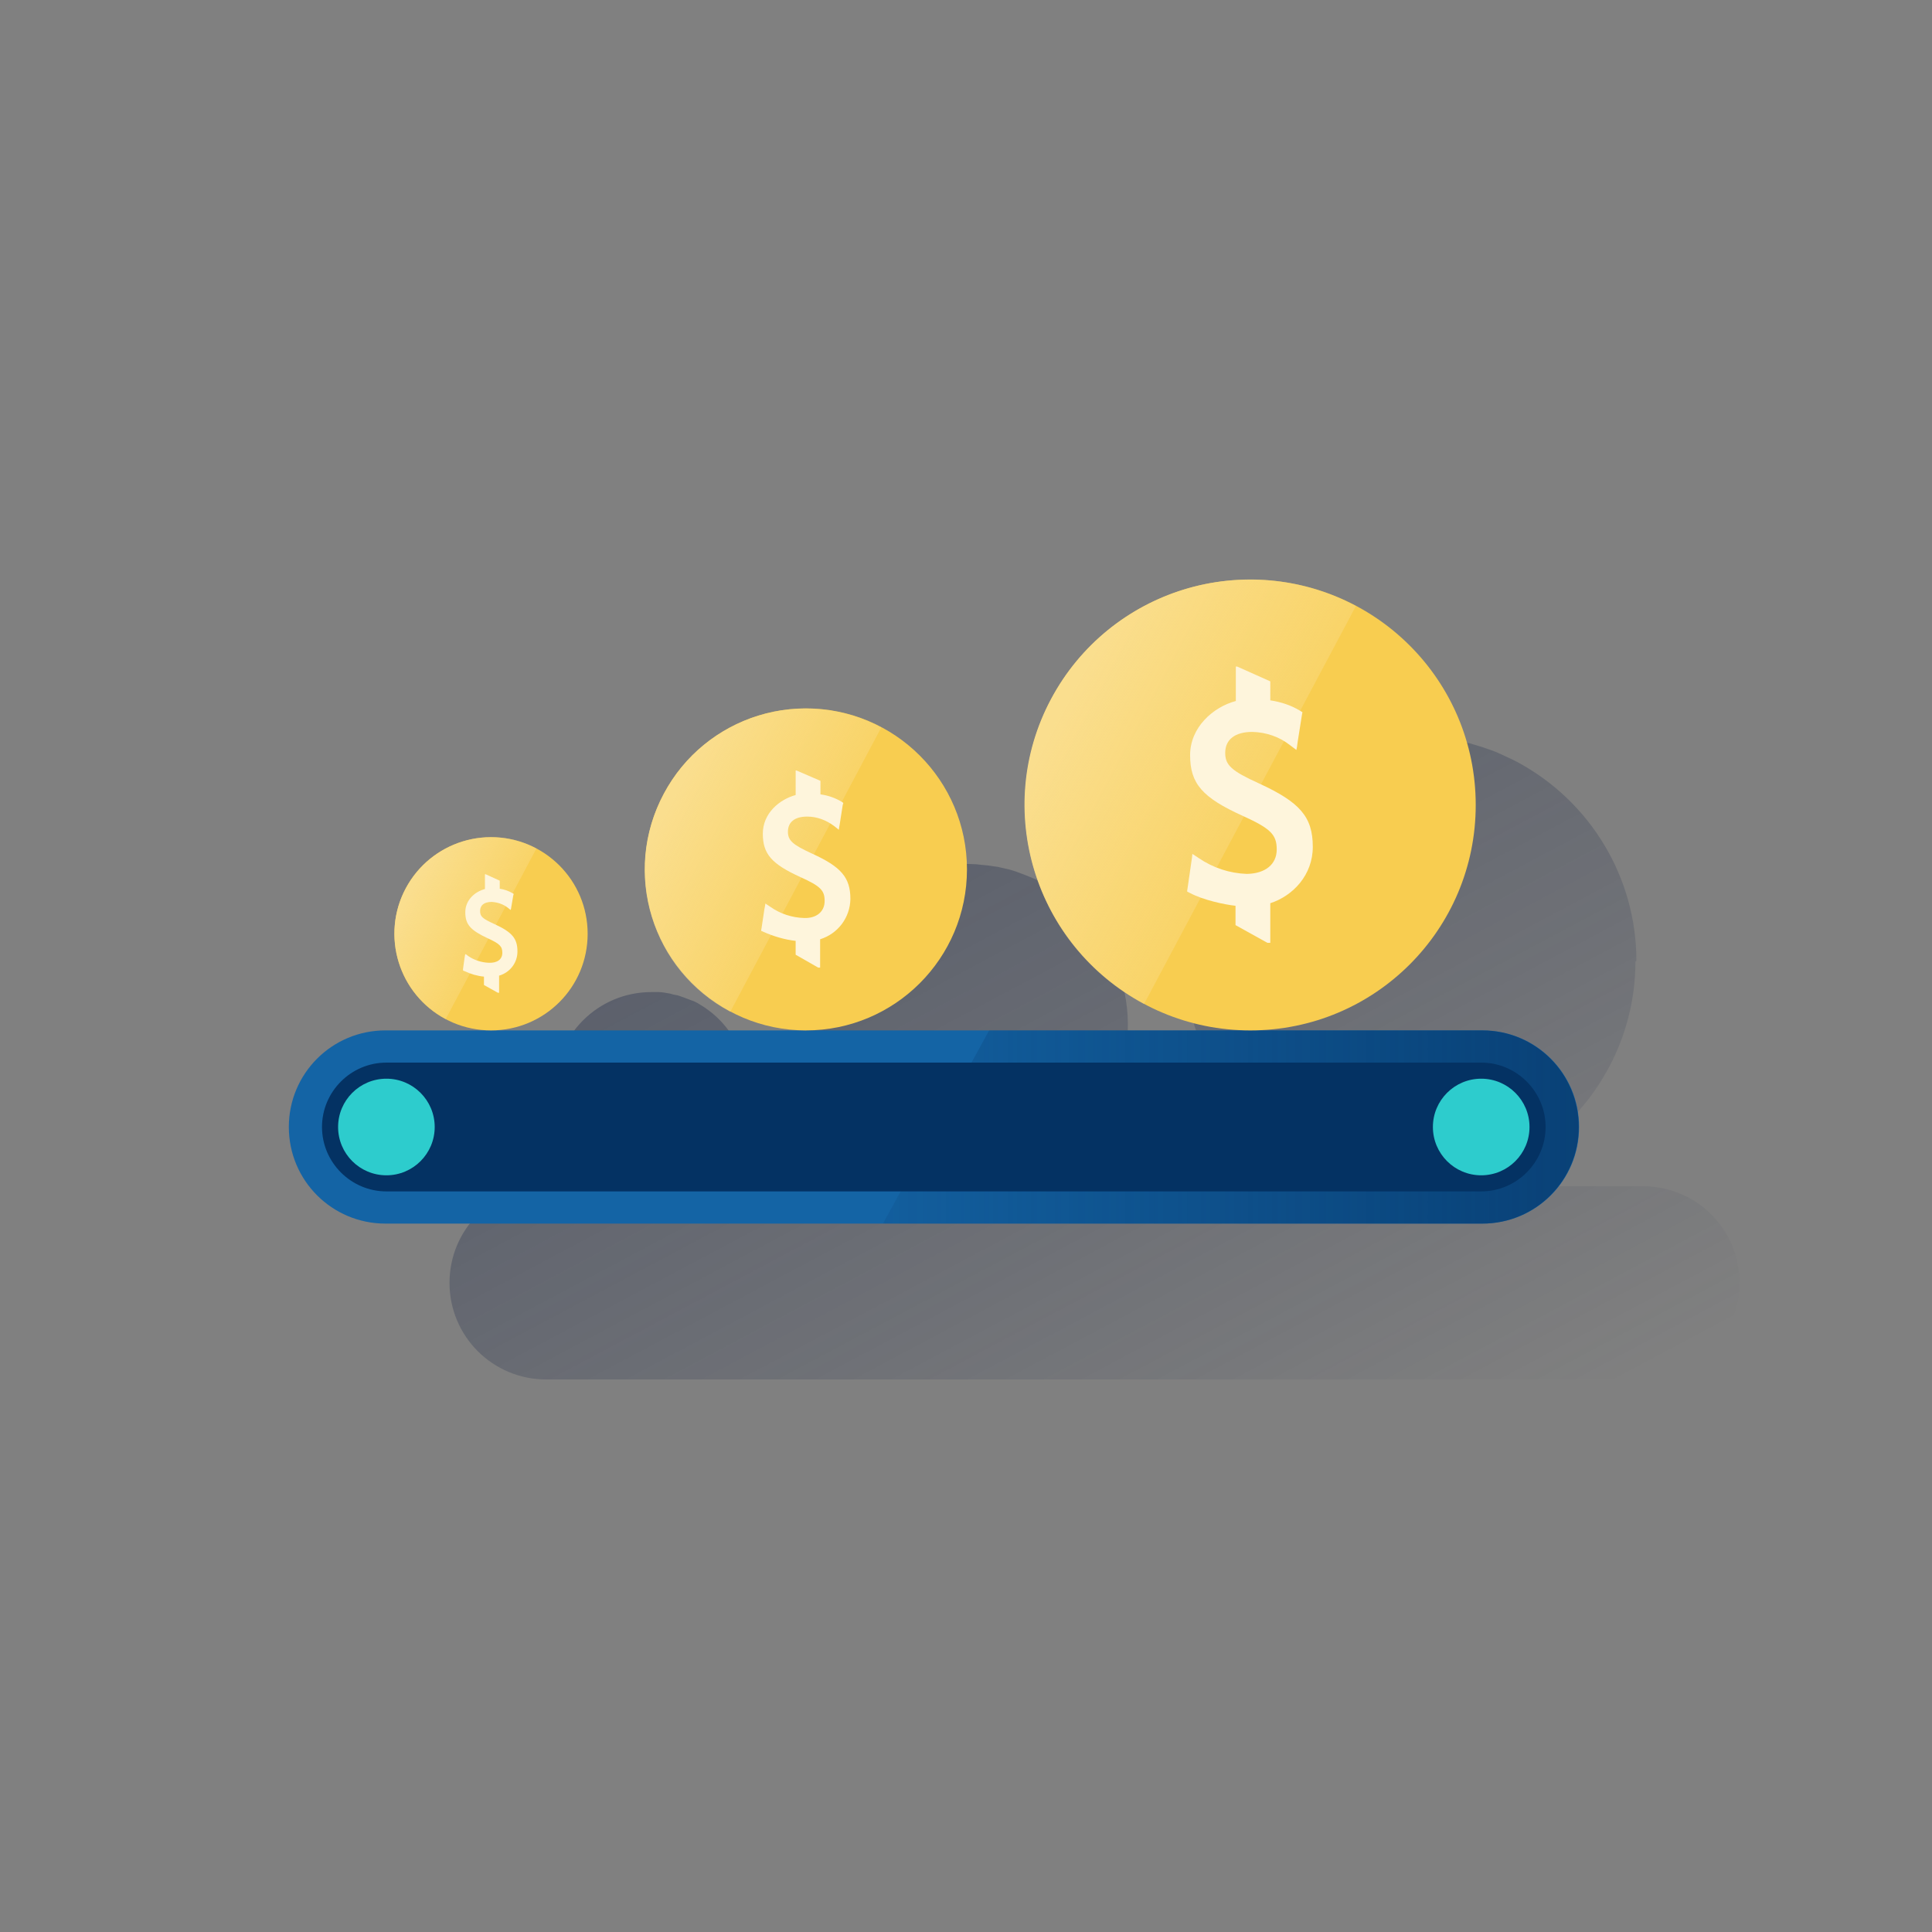 <?xml version="1.0" encoding="utf-8"?>
<!-- Generator: Adobe Illustrator 23.0.1, SVG Export Plug-In . SVG Version: 6.00 Build 0)  -->
<svg version="1.1" id="Contenido" xmlns="http://www.w3.org/2000/svg" xmlns:xlink="http://www.w3.org/1999/xlink" x="0px" y="0px"
	 viewBox="0 0 600 600" style="enable-background:new 0 0 600 600;" xml:space="preserve">
<rect x="0" y="0" width="600" height="600" fill="#808080" stroke="none"/>
<style type="text/css">
	.st0{fill:url(#SVGID_1_);}
	.st1{fill:url(#SVGID_2_);}
	.st2{fill:url(#SVGID_3_);}
	.st3{fill:url(#SVGID_4_);}
	.st4{fill:#1464A5;}
	.st5{fill:url(#SVGID_5_);}
	.st6{fill:#043263;}
	.st7{fill:#F8CD50;}
	.st8{fill:url(#SVGID_6_);}
	.st9{fill:#FEF5DC;}
	.st10{fill:url(#SVGID_7_);}
	.st11{fill:url(#SVGID_8_);}
	.st12{fill:#2DCCCD;}
</style>
<title>_</title>
<linearGradient id="SVGID_1_" gradientUnits="userSpaceOnUse" x1="222.779" y1="423.879" x2="388.459" y2="112.289" gradientTransform="matrix(1 0 0 -1 0 602)">
	<stop  offset="0" style="stop-color:#192647"/>
	<stop  offset="0" style="stop-color:#192647;stop-opacity:0.5"/>
	<stop  offset="1" style="stop-color:#192647;stop-opacity:0"/>
</linearGradient>
<path class="st0" d="M540.2,398.4c0-2-0.2-4.1-0.6-6c-0.1-0.5-0.2-1-0.3-1.5c-0.6-2.4-1.5-4.7-2.7-6.8c-0.2-0.4-0.5-0.8-0.7-1.3
	c-1.8-2.9-4-5.4-6.6-7.6c-0.7-0.6-1.5-1.2-2.3-1.7c-0.4-0.3-0.8-0.5-1.2-0.8c-4.7-2.8-10.1-4.3-15.5-4.3H169.6
	c-16.6,0-30,13.4-30,30l0,0l0,0c0,16.6,13.4,30,30,30l0,0h340.7C526.8,428.4,540.2,414.9,540.2,398.4z"/>
<linearGradient id="SVGID_2_" gradientUnits="userSpaceOnUse" x1="329.104" y1="508.741" x2="506.644" y2="174.841" gradientTransform="matrix(1 0 0 -1 0 602)">
	<stop  offset="0" style="stop-color:#192647"/>
	<stop  offset="0" style="stop-color:#192647;stop-opacity:0.5"/>
	<stop  offset="1" style="stop-color:#192647;stop-opacity:0"/>
</linearGradient>
<path class="st1" d="M508.2,298.4c0-25.9-14.3-49.6-37.1-61.8l0,0c-0.7-0.4-1.4-0.7-2-1l-1.3-0.6l-1.5-0.7c-0.6-0.3-1.2-0.5-1.8-0.8
	l-1.6-0.6l-1.2-0.4c-0.8-0.3-1.6-0.6-2.4-0.8l-1-0.3l-2-0.6l-0.9-0.2c-0.9-0.2-1.8-0.4-2.7-0.6l-0.9-0.2c-0.9-0.2-1.9-0.4-2.8-0.5
	l-0.6-0.1c-0.9-0.1-1.8-0.2-2.7-0.3l-0.6-0.1c-1-0.1-2-0.2-3-0.2h-0.7c-1.1-0.1-2.1-0.1-3.2-0.1c-38.7,0-70,31.3-70,70l0,0
	c0,1.1,0,2.1,0.1,3.2c0,0.3,0,0.6,0,0.9c0,0.9,0.1,1.8,0.2,2.7c0,0.2,0,0.3,0,0.5c0.1,1,0.2,2,0.4,3.1c0,0.3,0.1,0.5,0.1,0.8
	c0.1,0.8,0.3,1.6,0.4,2.4c0,0.2,0.1,0.5,0.1,0.7c0.2,1,0.4,2,0.7,2.9c0.1,0.2,0.1,0.5,0.2,0.8c0.2,0.8,0.4,1.5,0.6,2.2l0.3,0.9
	c0.3,0.9,0.6,1.8,0.9,2.8c0.1,0.2,0.2,0.5,0.3,0.7c0.3,0.7,0.5,1.4,0.8,2.1l0.4,1c0.3,0.7,0.6,1.4,1,2.1c0.1,0.3,0.3,0.6,0.4,0.9
	c0.4,0.7,0.7,1.4,1.1,2.1c0.2,0.4,0.4,0.7,0.6,1c0.3,0.5,0.6,1.1,0.9,1.6c0.2,0.3,0.4,0.6,0.6,1c0.5,0.8,0.9,1.5,1.4,2.2
	c0.2,0.4,0.5,0.7,0.8,1.1s0.6,0.9,0.9,1.3l0.8,1.1c0.5,0.7,1,1.3,1.5,2l0.9,1.1l0.9,1c0.4,0.4,0.7,0.8,1,1.2l1,1
	c0.6,0.6,1.2,1.3,1.9,1.9c0.3,0.3,0.6,0.5,0.9,0.8l1.2,1.1l0.8,0.7c0.8,0.7,1.6,1.3,2.4,2l0.8,0.6c0.5,0.4,1,0.7,1.4,1.1
	c0.3,0.2,0.5,0.4,0.8,0.6c1,0.7,2.1,1.4,3.1,2.1l0.3,0.2c0.5,0.3,1,0.6,1.6,1l0.8,0.5c0.5,0.3,1.1,0.6,1.6,0.9l0,0
	c34.2,18.1,76.5,5.1,94.6-29c5.4-10.1,8.2-21.4,8.2-32.8L508.2,298.4z"/>
<linearGradient id="SVGID_3_" gradientUnits="userSpaceOnUse" x1="134.147" y1="391.549" x2="311.687" y2="57.659" gradientTransform="matrix(1 0 0 -1 0 602)">
	<stop  offset="0" style="stop-color:#192647"/>
	<stop  offset="0" style="stop-color:#192647;stop-opacity:0.5"/>
	<stop  offset="1" style="stop-color:#192647;stop-opacity:0"/>
</linearGradient>
<path class="st2" d="M172.5,340.8c0,0.5,0.1,1,0.2,1.5c0,0.1,0,0.3,0,0.4c0.1,0.6,0.2,1.2,0.3,1.8c0,0.1,0,0.2,0.1,0.3
	c0.1,0.5,0.2,1,0.4,1.5c0,0.2,0.1,0.3,0.1,0.5c0.2,0.5,0.3,1.1,0.5,1.6c0,0,0,0.1,0,0.1c0.2,0.6,0.4,1.2,0.7,1.7l0.2,0.4
	c0.2,0.5,0.4,0.9,0.7,1.4c0,0.1,0.1,0.2,0.2,0.3c0.3,0.5,0.6,1.1,0.9,1.6l0,0c0.3,0.5,0.6,1,1,1.5l0.2,0.3c0.4,0.5,0.7,1,1.1,1.4
	l0,0c0.4,0.5,0.8,1,1.3,1.5l0.1,0.1c0.4,0.4,0.8,0.8,1.2,1.2l0.2,0.1c0.9,0.9,1.9,1.7,2.9,2.4l0.2,0.1c0.5,0.4,1,0.7,1.6,1l0,0
	c14.2,8.5,32.6,4,41.2-10.2c8.5-14.2,4-32.6-10.2-41.2c-0.3-0.2-0.7-0.4-1-0.6l0,0c-0.5-0.3-1-0.5-1.5-0.7l-0.3-0.1l-1.3-0.5
	l-0.3-0.1c-0.5-0.2-0.9-0.4-1.4-0.5l-0.2-0.1c-0.6-0.2-1.1-0.4-1.7-0.5h-0.1c-0.5-0.1-1-0.2-1.6-0.4l-0.5-0.1
	c-0.4-0.1-0.8-0.1-1.2-0.2l-0.6-0.1c-0.4,0-0.8-0.1-1.2-0.1H204c-0.6,0-1.2,0-1.7,0c-16.6,0-30,13.4-30,30c0,0.6,0,1.3,0.1,1.9
	C172.4,340.5,172.4,340.6,172.5,340.8z"/>
<linearGradient id="SVGID_4_" gradientUnits="userSpaceOnUse" x1="216.442" y1="441.011" x2="393.972" y2="107.121" gradientTransform="matrix(1 0 0 -1 0 602)">
	<stop  offset="0" style="stop-color:#192647"/>
	<stop  offset="0" style="stop-color:#192647;stop-opacity:0.5"/>
	<stop  offset="1" style="stop-color:#192647;stop-opacity:0"/>
</linearGradient>
<path class="st3" d="M250.2,321.3c0,0.6,0.1,1.3,0.1,1.9v0.4c0.1,0.7,0.2,1.5,0.3,2.2l0.1,0.6c0.1,0.6,0.2,1.2,0.3,1.7
	c0,0.2,0.1,0.4,0.1,0.5c0.1,0.7,0.3,1.4,0.5,2.1c0,0.2,0.1,0.4,0.1,0.5c0.1,0.5,0.3,1.1,0.5,1.6c0.1,0.2,0.1,0.4,0.2,0.6
	c0.2,0.7,0.4,1.3,0.7,2l0.2,0.5c0.2,0.5,0.4,1,0.6,1.5l0.3,0.7c0.2,0.5,0.4,1,0.7,1.5l0.3,0.7l0.8,1.5c0.1,0.2,0.3,0.5,0.4,0.8
	l0.7,1.2l0.4,0.7c0.3,0.5,0.7,1,1,1.6l0.5,0.8c0.2,0.3,0.4,0.6,0.7,0.9l0.6,0.8c0.4,0.5,0.7,0.9,1.1,1.4l0.7,0.8
	c0.2,0.2,0.4,0.5,0.6,0.7s0.5,0.6,0.8,0.8s0.5,0.5,0.7,0.7c0.4,0.5,0.9,0.9,1.3,1.3l0.6,0.6l0.9,0.8l0.6,0.5
	c0.6,0.5,1.1,0.9,1.7,1.4l0.5,0.4l1,0.8l0.6,0.4c0.7,0.5,1.5,1,2.2,1.5l0.2,0.1l1.1,0.7l0.6,0.3l1.2,0.6l0,0
	c24.4,13,54.7,3.7,67.7-20.6c13-24.4,3.7-54.7-20.7-67.7l0,0l0,0c-0.8-0.4-1.6-0.8-2.5-1.2l-0.5-0.2c-0.7-0.3-1.4-0.6-2.2-0.9
	l-0.5-0.2c-0.8-0.3-1.6-0.6-2.4-0.9l-0.3-0.1c-0.9-0.3-1.9-0.6-2.8-0.8h-0.1c-0.9-0.2-1.8-0.4-2.6-0.6l-0.8-0.1
	c-0.7-0.1-1.3-0.2-2-0.3l-1-0.1c-0.7-0.1-1.4-0.1-2-0.2l-0.9-0.1c-1,0-1.9-0.1-2.9-0.1c-27.6,0-50,22.4-50,50c0,0.8,0,1.5,0.1,2.3
	L250.2,321.3z"/>
<path class="st4" d="M119.7,320h340.7c16.6,0,30,13.4,30,30l0,0c0,16.6-13.4,30-30,30H119.7c-16.6,0-30-13.4-30-30l0,0
	C89.7,333.4,103.1,320,119.7,320z"/>
<linearGradient id="SVGID_5_" gradientUnits="userSpaceOnUse" x1="490.33" y1="252" x2="228.58" y2="252" gradientTransform="matrix(1 0 0 -1 0 602)">
	<stop  offset="0" style="stop-color:#192647"/>
	<stop  offset="0" style="stop-color:#043263;stop-opacity:0.7"/>
	<stop  offset="1" style="stop-color:#043263;stop-opacity:0"/>
</linearGradient>
<path class="st5" d="M460.3,320H307.2l-33,60h186.1c16.6,0,30-13.4,30-30l0,0C490.3,333.4,476.9,320,460.3,320L460.3,320z"/>
<path class="st6" d="M120,330h340c11,0,20,9,20,20l0,0c0,11-9,20-20,20H120c-11,0-20-9-20-20l0,0C100,339,109,330,120,330z"/>
<path class="st7" d="M458.3,250c0,38.7-31.3,70-70,70s-70-31.3-70-70s31.3-70,70-70S458.3,211.3,458.3,250"/>
<linearGradient id="SVGID_6_" gradientUnits="userSpaceOnUse" x1="330.193" y1="382.86" x2="388.203" y2="352.01" gradientTransform="matrix(1 0 0 -1 0 602)">
	<stop  offset="0" style="stop-color:#FADE8E"/>
	<stop  offset="1" style="stop-color:#FADE8E;stop-opacity:0.4"/>
</linearGradient>
<path class="st8" d="M421.1,188.2c-34.1-18.2-76.5-5.2-94.7,28.9c-18.2,34.1-5.2,76.5,28.9,94.7l0,0L421.1,188.2z"/>
<path class="st9" d="M396.5,263.8c0-4.6-1.9-6.5-10.5-10.4c-12.6-5.7-16.4-10-16.4-18.9c0-8.6,7.1-14.9,14.2-16.8v-10.7h0.4
	l10.3,4.6v5.9c3.3,0.5,6.4,1.5,9.2,3.2l0.5,0.3l0.3,0.2l-0.1,0.4l-0.1,0.6l-1.3,8.2l-0.2,1.5l-0.2,1l-0.8-0.6l-1.2-0.9
	c-3.3-2.6-7.4-4-11.7-4.1c-5.4,0-8.4,2.4-8.4,6.5c0,3.8,1.9,5.6,10.5,9.5c12.6,5.8,16.7,10.3,16.7,19.7c0,8.7-6.1,15.2-13.2,17.5
	v12.3h-0.9l-9.9-5.5v-6c-3.6-0.4-10-1.8-14-3.9l-0.6-0.3l-0.4-0.2v-0.4l0.1-0.6l1.2-8.3l0.2-1.4l0.1-1l0.8,0.5l1.2,0.8
	c4.4,3,9.5,4.7,14.9,4.9C393,271.3,396.5,268.4,396.5,263.8"/>
<path class="st7" d="M182.5,290c0,16.6-13.4,30-30,30s-30-13.4-30-30s13.4-30,30-30S182.5,273.4,182.5,290L182.5,290"/>
<linearGradient id="SVGID_7_" gradientUnits="userSpaceOnUse" x1="127.573" y1="325.234" x2="152.433" y2="312.024" gradientTransform="matrix(1 0 0 -1 0 602)">
	<stop  offset="0" style="stop-color:#FADE8E"/>
	<stop  offset="1" style="stop-color:#FADE8E;stop-opacity:0.4"/>
</linearGradient>
<path class="st10" d="M166.6,263.5c-14.6-7.8-32.8-2.2-40.6,12.4c-7.8,14.6-2.2,32.8,12.4,40.6L166.6,263.5z"/>
<path class="st9" d="M156,295.9c0-2-0.8-2.8-4.5-4.5c-5.4-2.5-7-4.3-7-8.1s3-6.4,6.1-7.2v-4.6h0.2l4.4,2v2.5c1.4,0.2,2.8,0.7,4,1.4
	l0.2,0.1l0.1,0.1v0.2l-0.1,0.3l-0.6,3.5l-0.1,0.6l-0.1,0.4l-0.4-0.3l-0.5-0.4c-1.4-1.1-3.2-1.7-5-1.8c-2.3,0-3.6,1-3.6,2.8
	s0.8,2.4,4.5,4.1c5.4,2.5,7.1,4.4,7.1,8.5c0,3.5-2.3,6.5-5.7,7.5v5.3h-0.4l-4.3-2.4v-2.6c-2.1-0.2-4.1-0.8-6-1.7l-0.3-0.1l-0.2-0.1
	v-0.2v-0.3l0.5-3.6l0.1-0.6l0.1-0.4l0.4,0.2l0.5,0.4c1.9,1.3,4.1,2,6.4,2.1C154.5,299.1,156,297.9,156,295.9"/>
<path class="st7" d="M300.3,270c0,27.6-22.4,50-50,50s-50-22.4-50-50s22.4-50,50-50l0,0C277.9,220,300.3,242.4,300.3,270"/>
<linearGradient id="SVGID_8_" gradientUnits="userSpaceOnUse" x1="208.759" y1="354.043" x2="250.189" y2="332.014" gradientTransform="matrix(1 0 0 -1 0 602)">
	<stop  offset="0" style="stop-color:#FADE8E"/>
	<stop  offset="1" style="stop-color:#FADE8E;stop-opacity:0.4"/>
</linearGradient>
<path class="st11" d="M273.7,225.9c-24.4-13-54.7-3.7-67.6,20.7c-13,24.4-3.7,54.7,20.7,67.6L273.7,225.9z"/>
<path class="st9" d="M256.1,279.8c0-3.3-1.3-4.6-7.5-7.4c-9-4.1-11.7-7.2-11.7-13.5s5.1-10.6,10.2-12v-7.6h0.3l7.4,3.2v4.2
	c2.3,0.3,4.6,1.1,6.6,2.3l0.3,0.2l0.2,0.2l-0.1,0.3l-0.1,0.4l-0.9,5.8l-0.2,1.1l-0.1,0.7l-0.6-0.5l-0.9-0.7
	c-2.4-1.8-5.3-2.9-8.3-2.9c-3.9,0-6,1.7-6,4.7c0,2.7,1.4,4,7.5,6.8c9,4.1,11.9,7.4,11.9,14.1c-0.1,5.8-3.9,10.8-9.4,12.5v8.8h-0.6
	l-7-4v-4.3c-3.5-0.4-6.8-1.4-10-2.8l-0.4-0.2l-0.3-0.1v-0.3l0.1-0.5l0.9-6l0.2-1l0.1-0.7l0.6,0.4l0.9,0.6c3.1,2.2,6.8,3.4,10.6,3.5
	C253.6,285.2,256.1,283.1,256.1,279.8"/>
<circle class="st12" cx="120" cy="350" r="15"/>
<circle class="st12" cx="460" cy="350" r="15"/>
</svg>
